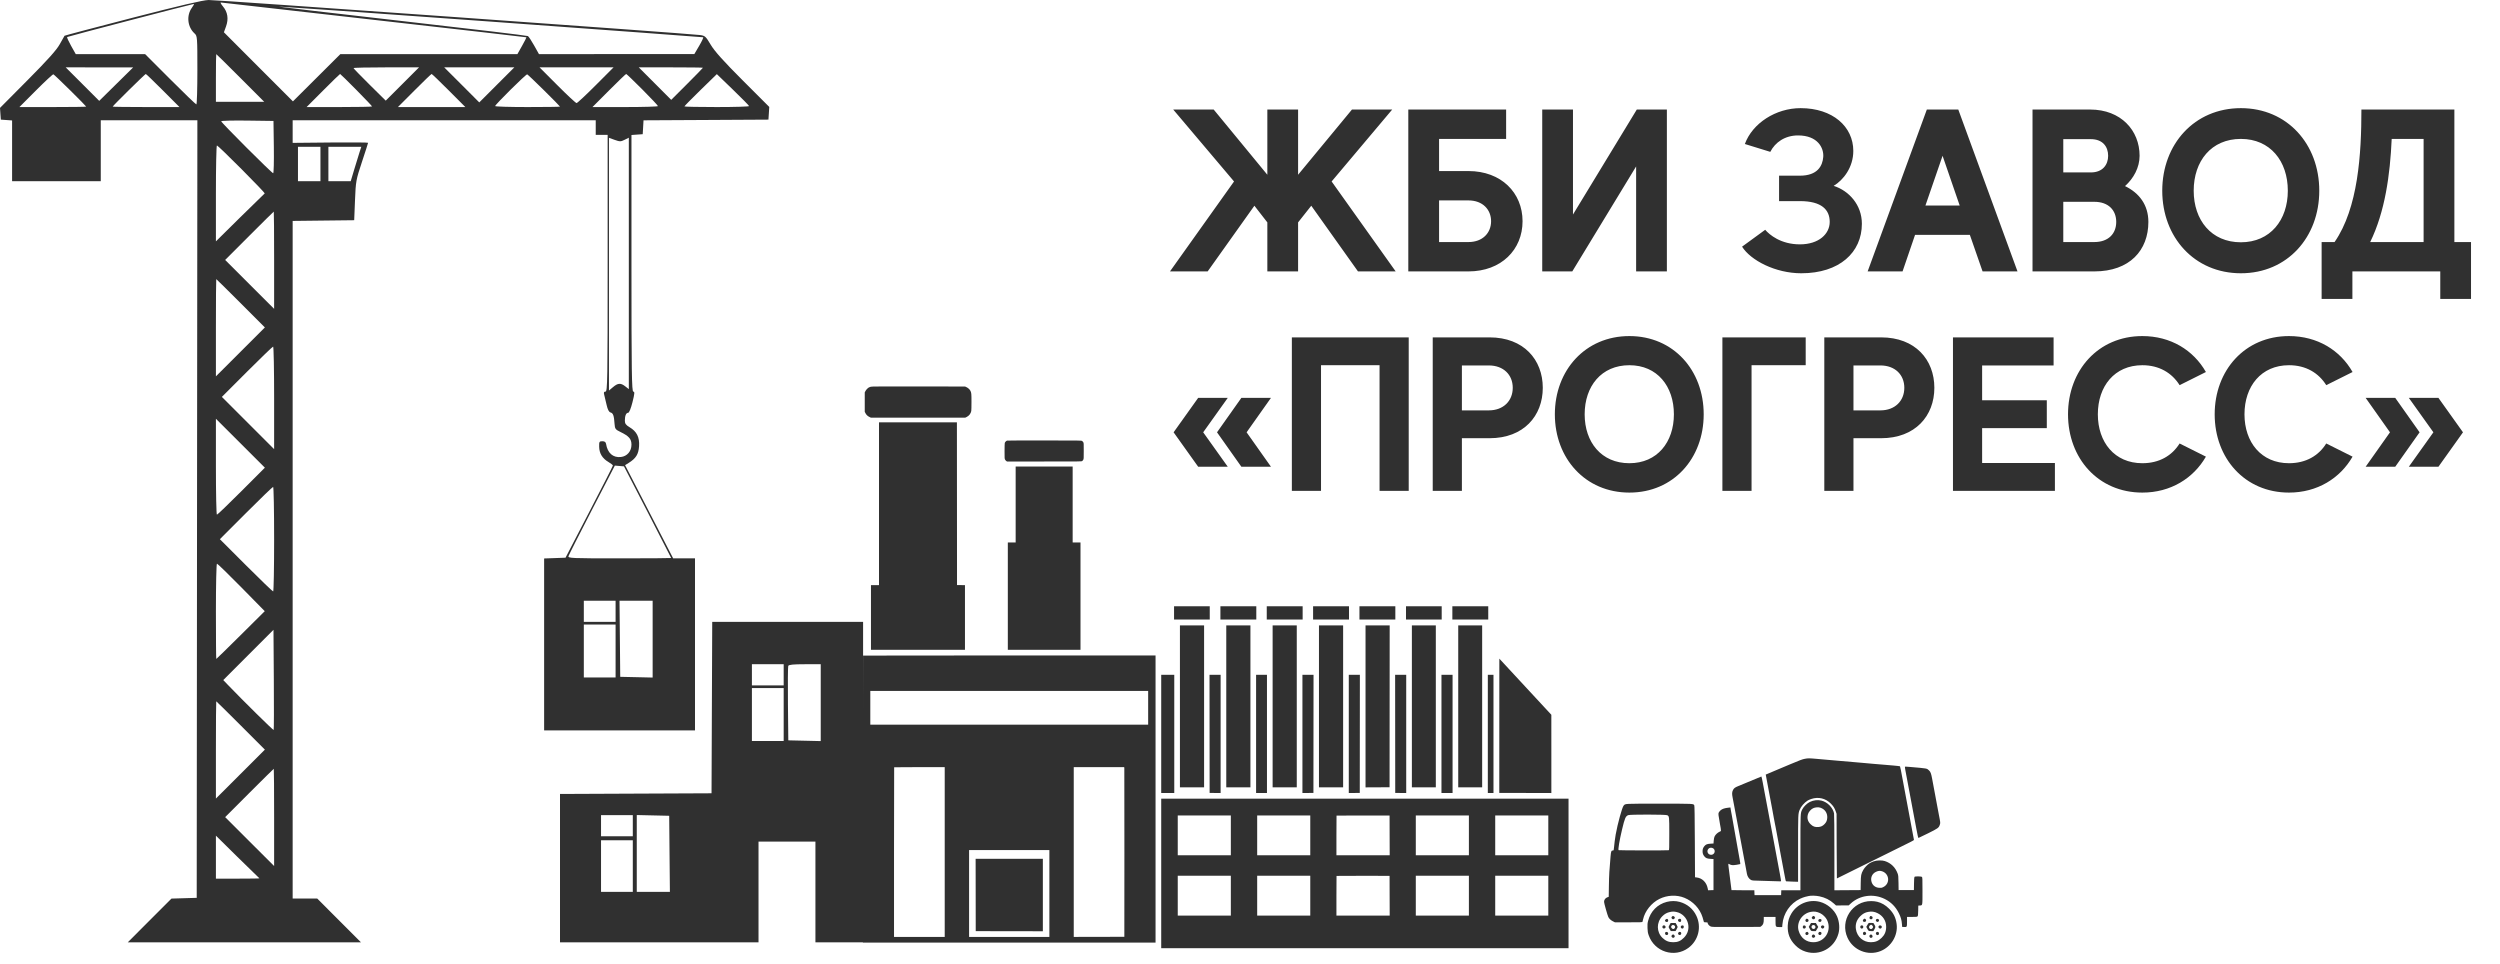 <?xml version="1.0" encoding="UTF-8"?> <svg xmlns="http://www.w3.org/2000/svg" width="140" height="54" viewBox="0 0 140 54" fill="none"> <path d="M76.047 15.199L73.431 11.521L72.693 12.454V15.199H70.971V12.454L70.246 11.521L67.629 15.199H65.519L69.106 10.162L65.7 6.134H67.966L70.971 9.786V6.134H72.693V9.786L75.71 6.134H77.964L74.571 10.162L78.158 15.199H76.047ZM82.232 9.579C84.071 9.579 85.263 10.796 85.263 12.389C85.263 13.982 84.071 15.199 82.232 15.199H78.865V6.134H84.343V7.779H80.588V9.579H82.232ZM82.232 13.555C83.035 13.555 83.501 13.037 83.501 12.389C83.501 11.742 83.035 11.223 82.232 11.223H80.588V13.555H82.232ZM91.661 6.134H93.345V15.199H91.623V9.32L88.048 15.199H86.365V6.134H88.087V12.013L91.661 6.134ZM102.685 10.408C103.539 10.68 104.265 11.47 104.265 12.531C104.265 14.137 103.008 15.303 100.872 15.303C99.421 15.303 98.035 14.578 97.556 13.813L98.851 12.868C99.084 13.14 99.719 13.684 100.794 13.684C101.869 13.684 102.464 13.088 102.464 12.428C102.464 11.754 102.024 11.262 100.794 11.262H99.628V9.838H100.794C101.791 9.838 102.063 9.281 102.102 8.789C102.141 8.297 101.804 7.584 100.69 7.584C99.952 7.584 99.408 7.973 99.136 8.504L97.712 8.064C98.139 6.898 99.447 6.056 100.833 6.056C102.633 6.056 103.785 7.092 103.785 8.452C103.785 9.372 103.228 10.084 102.685 10.408ZM111.024 15.199L110.312 13.153H107.243L106.543 15.199H104.588L107.903 6.134H109.664L112.98 15.199H111.024ZM107.825 11.508H109.742L108.784 8.724L107.825 11.508ZM119.001 10.421C119.804 10.809 120.309 11.482 120.309 12.428C120.309 14.008 119.273 15.199 117.279 15.199H113.821V6.134H117.046C118.781 6.134 119.817 7.312 119.817 8.724C119.817 9.384 119.48 9.993 119.001 10.421ZM117.085 7.792H115.544V9.656H117.085C117.758 9.656 118.056 9.216 118.056 8.724C118.056 8.219 117.758 7.792 117.085 7.792ZM117.279 13.555C118.082 13.555 118.509 13.075 118.509 12.428C118.509 11.78 118.082 11.301 117.279 11.301H115.544V13.555H117.279ZM125.489 6.056C128.092 6.056 129.879 8.076 129.879 10.68C129.879 13.283 128.092 15.303 125.489 15.303C122.886 15.303 121.086 13.283 121.086 10.68C121.086 8.076 122.886 6.056 125.489 6.056ZM125.489 13.568C127.133 13.568 128.118 12.324 128.118 10.68C128.118 9.022 127.133 7.779 125.489 7.779C123.831 7.779 122.847 9.022 122.847 10.68C122.847 12.324 123.831 13.568 125.489 13.568ZM137.445 13.555H138.377V16.74H136.655V15.199H131.734V16.74H130.011V13.555H130.736C132.057 11.651 132.239 8.62 132.239 6.134H137.445V13.555ZM133.935 7.779C133.845 9.799 133.56 11.858 132.731 13.555H135.722V7.779H133.935Z" fill="#303030"></path> <path fill-rule="evenodd" clip-rule="evenodd" d="M48.764 21.657C48.729 21.667 48.683 21.683 48.662 21.694C48.596 21.728 48.505 21.824 48.465 21.9L48.426 21.974V22.516V23.059L48.462 23.131C48.509 23.227 48.586 23.302 48.686 23.349L48.767 23.388H51.412H54.056L54.138 23.348C54.27 23.282 54.363 23.16 54.391 23.017C54.398 22.98 54.403 22.758 54.403 22.511C54.403 22.043 54.398 21.992 54.341 21.881C54.303 21.806 54.216 21.726 54.125 21.683L54.044 21.645L51.436 21.642C49.212 21.64 48.819 21.642 48.764 21.657ZM49.224 28.209V32.768H48.999H48.774V34.578V36.388H51.406H54.038V34.578V32.769L53.815 32.765L53.593 32.762L53.59 28.206L53.587 23.65H51.406H49.224V28.209ZM56.396 24.674C56.346 24.689 56.281 24.756 56.267 24.807C56.261 24.832 56.255 25.031 56.255 25.265C56.255 25.672 56.256 25.681 56.282 25.735C56.298 25.765 56.329 25.801 56.351 25.817L56.393 25.844H58.476C60.551 25.844 60.56 25.844 60.6 25.819C60.622 25.805 60.651 25.771 60.665 25.742C60.689 25.692 60.69 25.67 60.69 25.252C60.69 24.821 60.69 24.813 60.663 24.766C60.648 24.739 60.616 24.706 60.593 24.693C60.55 24.668 60.545 24.668 58.491 24.666C57.342 24.664 56.416 24.668 56.396 24.674ZM56.877 28.252V30.379H56.657H56.438V33.383V36.388H58.473H60.508V33.383V30.379H60.288H60.069V28.252V26.124H58.473H56.877V28.252ZM65.747 34.322V34.694H66.746H67.746V34.322V33.95H66.746H65.747V34.322ZM68.343 34.322V34.694H69.348H70.353V34.322V33.95H69.348H68.343V34.322ZM70.938 34.322V34.694H71.943H72.948V34.322V33.95H71.943H70.938V34.322ZM73.533 34.322V34.694H74.538H75.544V34.322V33.95H74.538H73.533V34.322ZM76.129 34.322V34.694H77.134H78.139V34.322V33.95H77.134H76.129V34.322ZM78.736 34.322V34.694H79.735H80.735V34.322V33.95H79.735H78.736V34.322ZM81.332 34.322V34.694H82.337H83.342V34.322V33.95H82.337H81.332V34.322ZM66.076 39.558V44.092H66.752H67.429V39.558V35.023H66.752H66.076V39.558ZM68.671 39.558V44.092H69.348H70.024V39.558V35.023H69.348H68.671V39.558ZM71.267 39.558V44.092H71.943H72.619V39.558V35.023H71.943H71.267V39.558ZM73.862 39.558V44.092H74.538H75.215V39.558V35.023H74.538H73.862V39.558ZM76.47 39.558V44.093L77.143 44.09L77.816 44.086L77.819 39.555L77.822 35.023H77.146H76.47V39.558ZM79.065 39.558V44.092H79.735H80.406V39.558V35.023H79.735H79.065V39.558ZM81.661 39.558V44.092H82.331H83.001V39.558V35.023H82.331H81.661V39.558ZM48.331 36.713C48.326 36.718 48.323 40.336 48.323 44.753V52.784H56.517H64.711V44.745V36.705H56.525C52.023 36.705 48.335 36.709 48.331 36.713ZM83.963 36.98C83.962 37.033 83.962 38.725 83.961 40.74L83.96 44.403L85.418 44.406L86.876 44.41L86.876 42.218L86.875 40.027L85.497 38.54C84.739 37.722 84.084 37.014 84.041 36.968L83.964 36.883L83.963 36.98ZM65.028 41.1V44.409H65.394H65.759V41.1V37.79H65.394H65.028V41.1ZM67.736 41.097L67.739 44.403L68.047 44.407L68.355 44.41V41.1V37.79H68.044H67.733L67.736 41.097ZM70.341 41.1V44.409H70.645H70.95V41.1V37.79H70.645H70.341V41.1ZM72.936 41.1V44.41L73.244 44.407L73.552 44.403L73.555 41.097L73.558 37.79H73.247H72.936V41.1ZM75.532 41.1V44.41L75.839 44.407L76.147 44.403L76.15 41.097L76.153 37.79H75.842H75.532V41.1ZM78.13 41.097L78.133 44.403L78.441 44.407L78.748 44.41V41.1V37.79H78.438H78.127L78.13 41.097ZM80.722 41.1V44.409H81.033H81.344V41.1V37.79H81.033H80.722V41.1ZM83.318 41.1V44.409H83.476H83.635V41.1V37.79H83.476H83.318V41.1ZM64.297 39.637V40.582H56.517H48.737V39.637V38.692H56.517H64.297V39.637ZM52.904 47.713V52.467H51.485H50.065V47.721C50.065 45.111 50.069 42.971 50.073 42.967C50.078 42.962 50.717 42.959 51.493 42.959H52.904V47.713ZM62.962 43.023C62.965 43.058 62.967 45.196 62.966 47.774L62.963 52.461L61.546 52.464L60.13 52.467V47.713V42.959H61.542H62.955L62.962 43.023ZM65.028 48.914V53.101H76.433H87.838V48.914V44.726H76.433H65.028V48.914ZM68.927 46.78V47.896H67.441H65.954V46.78V45.665H67.441H68.927V46.78ZM73.375 46.78V47.896H71.888H70.402V46.78V45.665H71.888H73.375V46.78ZM77.819 46.783L77.823 47.896H76.331H74.84L74.84 46.789C74.84 46.181 74.843 45.679 74.846 45.674C74.848 45.669 75.518 45.666 76.334 45.668L77.816 45.671L77.819 46.783ZM82.258 46.78V47.896H80.771H79.285V46.78V45.665H80.771H82.258V46.78ZM86.705 46.78V47.896H85.219H83.732V46.78V45.665H85.219H86.705V46.78ZM58.765 50.035V52.467H56.517H54.269V50.035V47.603H56.517H58.765V50.035ZM54.638 50.117L54.641 52.144L56.52 52.147L58.4 52.15V50.12V48.091H56.517H54.635L54.638 50.117ZM68.927 50.157V51.272H67.441H65.954V50.157V49.042H67.441H68.927V50.157ZM73.375 50.157V51.272H71.888H70.402V50.157V49.042H71.888H73.375V50.157ZM77.819 50.16L77.823 51.272H76.331H74.84L74.84 50.166C74.84 49.558 74.843 49.056 74.846 49.051C74.848 49.046 75.518 49.043 76.334 49.045L77.816 49.048L77.819 50.16ZM82.258 50.157V51.272H80.771H79.285V50.157V49.042H80.771H82.258V50.157ZM86.705 50.157V51.272H85.219H83.732V50.157V49.042H85.219H86.705V50.157Z" fill="#303030"></path> <path fill-rule="evenodd" clip-rule="evenodd" d="M101.7 42.493C101.855 42.507 102.135 42.532 102.321 42.548C102.507 42.564 102.846 42.594 103.074 42.614C103.302 42.635 103.654 42.664 103.856 42.681C104.058 42.697 104.303 42.718 104.402 42.729C104.5 42.74 104.733 42.761 104.919 42.776C105.106 42.791 105.356 42.812 105.475 42.822C105.594 42.832 105.848 42.854 106.04 42.87C106.231 42.887 106.393 42.906 106.4 42.913C106.407 42.921 106.43 43.025 106.453 43.144C106.475 43.264 106.535 43.587 106.588 43.862C106.64 44.138 106.69 44.406 106.699 44.458C106.717 44.564 106.77 44.848 106.897 45.516C107.016 46.144 107.113 46.662 107.143 46.83C107.157 46.908 107.173 46.99 107.178 47.012C107.187 47.047 107.163 47.065 106.995 47.148C106.889 47.2 106.294 47.495 105.673 47.804C105.051 48.112 104.441 48.414 104.317 48.474C104.193 48.534 103.817 48.721 103.482 48.888C103.147 49.056 102.87 49.193 102.866 49.193C102.862 49.193 102.856 48.378 102.853 47.383L102.848 45.573L102.806 45.448C102.741 45.257 102.675 45.152 102.527 45.001C102.233 44.705 101.828 44.609 101.431 44.742C101.356 44.768 101.262 44.809 101.224 44.833C101.038 44.952 100.851 45.17 100.779 45.353C100.693 45.575 100.692 45.592 100.692 47.539V49.38L100.367 49.37C100.189 49.364 100.033 49.357 100.021 49.353C100.009 49.35 99.993 49.31 99.986 49.265C99.979 49.22 99.966 49.154 99.957 49.117C99.948 49.081 99.922 48.949 99.901 48.824C99.879 48.7 99.841 48.495 99.816 48.371C99.791 48.246 99.746 48.003 99.715 47.832C99.683 47.66 99.64 47.426 99.619 47.312C99.51 46.735 99.464 46.485 99.438 46.339C99.422 46.25 99.402 46.148 99.393 46.112C99.383 46.075 99.354 45.922 99.328 45.772C99.302 45.621 99.263 45.408 99.242 45.299C99.204 45.106 99.174 44.947 99.121 44.656C99.106 44.578 99.076 44.421 99.055 44.307C99.033 44.192 98.99 43.963 98.96 43.796C98.93 43.63 98.9 43.468 98.893 43.435L98.881 43.377L99.076 43.295C99.183 43.251 99.33 43.189 99.402 43.157C99.475 43.126 99.644 43.054 99.779 42.998C99.913 42.941 100.121 42.854 100.24 42.804C100.82 42.56 100.929 42.52 101.071 42.493C101.247 42.459 101.313 42.459 101.7 42.493ZM106.963 42.949C107.955 43.035 107.897 43.025 108.023 43.142C108.109 43.221 108.144 43.312 108.196 43.591C108.253 43.896 108.293 44.112 108.374 44.543C108.407 44.715 108.449 44.944 108.469 45.053C108.488 45.162 108.535 45.409 108.572 45.601C108.667 46.089 108.666 46.076 108.629 46.187C108.572 46.359 108.533 46.387 107.969 46.667C107.684 46.809 107.444 46.925 107.435 46.925C107.417 46.925 107.385 46.786 107.311 46.386C107.228 45.943 107.151 45.529 107.103 45.28C107.06 45.054 106.768 43.502 106.699 43.125C106.68 43.026 106.671 42.941 106.677 42.935C106.684 42.929 106.812 42.935 106.963 42.949ZM98.714 43.82C98.748 44.004 98.791 44.236 98.81 44.335C98.829 44.434 98.87 44.651 98.901 44.817C98.932 44.983 98.979 45.234 99.006 45.375C99.083 45.79 99.229 46.568 99.422 47.596C99.521 48.126 99.635 48.734 99.675 48.947C99.715 49.16 99.743 49.34 99.739 49.348C99.734 49.356 99.66 49.358 99.575 49.352C99.49 49.346 99.129 49.335 98.772 49.328C98.142 49.315 98.119 49.313 98.046 49.271C97.941 49.212 97.854 49.078 97.829 48.938C97.818 48.875 97.776 48.65 97.736 48.437C97.667 48.079 97.626 47.859 97.499 47.17C97.473 47.03 97.432 46.809 97.407 46.679C97.382 46.549 97.335 46.302 97.304 46.131C97.272 45.959 97.229 45.734 97.209 45.63C97.189 45.526 97.147 45.3 97.115 45.129C97.083 44.957 97.043 44.749 97.027 44.666C96.985 44.456 96.99 44.357 97.047 44.244C97.098 44.142 97.16 44.094 97.335 44.024C97.395 44 97.575 43.925 97.736 43.858C98.394 43.58 98.624 43.484 98.638 43.484C98.645 43.484 98.68 43.635 98.714 43.82ZM102.001 44.834C102.335 44.917 102.635 45.219 102.706 45.545C102.718 45.598 102.725 46.422 102.725 47.742L102.726 49.855L103.46 49.85L104.195 49.845L104.201 49.448C104.208 49.006 104.221 48.938 104.341 48.72C104.417 48.582 104.583 48.408 104.712 48.332C104.759 48.304 104.859 48.26 104.934 48.234C105.109 48.174 105.391 48.167 105.55 48.219C105.895 48.331 106.141 48.571 106.269 48.922C106.305 49.02 106.311 49.079 106.316 49.439L106.322 49.845H106.75H107.179L107.184 49.487C107.187 49.262 107.197 49.12 107.21 49.105C107.242 49.066 107.59 49.07 107.63 49.109C107.656 49.135 107.659 49.232 107.659 49.891C107.659 50.741 107.667 50.697 107.509 50.708L107.424 50.714L107.419 50.997C107.414 51.226 107.408 51.286 107.383 51.314C107.356 51.343 107.318 51.348 107.073 51.348H106.793V51.612C106.793 51.917 106.791 51.921 106.618 51.911L106.52 51.905L106.508 51.745C106.491 51.52 106.448 51.369 106.341 51.149C106.164 50.786 105.896 50.514 105.546 50.342C104.91 50.028 104.145 50.13 103.643 50.595L103.526 50.703L103.171 50.704L102.816 50.705L102.7 50.6C102.475 50.394 102.197 50.256 101.882 50.193C101.689 50.154 101.417 50.146 101.29 50.176C101.246 50.186 101.156 50.208 101.09 50.223C101.024 50.239 100.898 50.286 100.81 50.327C100.248 50.591 99.866 51.145 99.814 51.771L99.802 51.915H99.645C99.434 51.915 99.43 51.909 99.43 51.589V51.348H99.101H98.772L98.771 51.504C98.771 51.689 98.732 51.792 98.637 51.86L98.574 51.905L97.22 51.91C95.88 51.915 95.865 51.915 95.785 51.876C95.705 51.837 95.627 51.741 95.627 51.681C95.627 51.656 95.606 51.65 95.524 51.65C95.426 51.65 95.42 51.647 95.409 51.598C95.403 51.569 95.372 51.463 95.341 51.362C95.192 50.88 94.81 50.472 94.324 50.275C93.89 50.099 93.36 50.124 92.925 50.341C92.481 50.563 92.117 51.017 92.013 51.48C92 51.537 91.985 51.599 91.98 51.617C91.972 51.648 91.919 51.65 91.204 51.65H90.436L90.323 51.593C90.207 51.535 90.115 51.45 90.067 51.355C90.021 51.265 89.827 50.577 89.827 50.505C89.827 50.385 89.902 50.286 90.023 50.244L90.089 50.221L90.098 49.608C90.105 49.04 90.128 48.637 90.192 47.95C90.218 47.662 90.234 47.626 90.329 47.625C90.367 47.624 90.371 47.611 90.382 47.477C90.399 47.276 90.444 46.929 90.478 46.736C90.584 46.139 90.841 45.203 90.923 45.115C91.031 44.999 90.903 45.006 92.917 45.006C94.892 45.006 94.824 45.003 94.88 45.1C94.896 45.128 94.904 45.657 94.911 47.133L94.921 49.127L95.015 49.138C95.325 49.176 95.561 49.407 95.629 49.738L95.653 49.856L95.805 49.85L95.956 49.845V48.975V48.106L95.787 48.096C95.598 48.084 95.528 48.056 95.447 47.96C95.373 47.871 95.344 47.792 95.344 47.671C95.344 47.551 95.373 47.471 95.447 47.382C95.528 47.286 95.598 47.258 95.787 47.247L95.956 47.236L95.969 47.074C95.977 46.969 95.995 46.885 96.019 46.837C96.072 46.734 96.184 46.628 96.292 46.579C96.398 46.531 96.396 46.577 96.314 46.121C96.226 45.628 96.22 45.575 96.247 45.509C96.261 45.476 96.309 45.416 96.354 45.376C96.443 45.298 96.581 45.252 96.793 45.23L96.904 45.218L96.917 45.311C96.924 45.361 96.937 45.433 96.946 45.469C96.955 45.505 96.97 45.586 96.98 45.649C96.99 45.711 97.029 45.932 97.067 46.14C97.15 46.603 97.31 47.502 97.359 47.785C97.379 47.899 97.412 48.08 97.431 48.187C97.451 48.294 97.462 48.384 97.456 48.388C97.449 48.392 97.36 48.409 97.256 48.427C97.05 48.462 96.947 48.455 96.856 48.399C96.823 48.379 96.792 48.369 96.787 48.377C96.782 48.385 96.79 48.48 96.805 48.589C96.834 48.803 96.964 49.833 96.964 49.846C96.964 49.851 97.251 49.854 97.603 49.854H98.243L98.248 49.991L98.254 50.129H98.997H99.741L99.747 49.991L99.752 49.854H100.288H100.824L100.824 47.742C100.824 45.447 100.82 45.546 100.93 45.321C101.001 45.175 101.196 44.984 101.351 44.909C101.559 44.809 101.791 44.782 102.001 44.834ZM101.531 45.263C101.408 45.324 101.283 45.468 101.248 45.588C101.182 45.81 101.227 45.99 101.389 46.153C101.521 46.285 101.648 46.331 101.834 46.313C101.974 46.3 102.068 46.256 102.167 46.156C102.273 46.05 102.316 45.953 102.326 45.8C102.342 45.537 102.202 45.324 101.954 45.234C101.835 45.192 101.647 45.205 101.531 45.263ZM91.178 45.648C91.032 45.709 90.988 45.813 90.835 46.452C90.692 47.05 90.603 47.584 90.642 47.609C90.669 47.625 93.409 47.629 93.452 47.612C93.477 47.602 93.48 47.488 93.48 46.703C93.48 45.71 93.48 45.71 93.361 45.651C93.274 45.608 91.28 45.605 91.178 45.648ZM95.697 47.511C95.542 47.633 95.626 47.87 95.822 47.869C95.979 47.868 96.072 47.707 95.996 47.569C95.942 47.472 95.785 47.441 95.697 47.511ZM105.047 48.826C104.855 48.919 104.754 49.119 104.793 49.329C104.836 49.557 104.998 49.701 105.231 49.718C105.345 49.726 105.374 49.721 105.465 49.676C105.858 49.483 105.814 48.93 105.395 48.791C105.275 48.752 105.181 48.761 105.047 48.826ZM105.125 50.499C105.37 50.559 105.588 50.686 105.787 50.885C106.04 51.136 106.166 51.393 106.212 51.748C106.293 52.383 105.91 53.022 105.305 53.263C104.596 53.544 103.775 53.211 103.46 52.512C103.023 51.546 103.73 50.454 104.788 50.461C104.906 50.462 105.031 50.475 105.125 50.499ZM101.916 50.504C102.332 50.614 102.713 50.938 102.877 51.32C103.004 51.619 103.034 51.992 102.952 52.283C102.727 53.089 101.909 53.541 101.121 53.294C100.893 53.223 100.711 53.11 100.532 52.928C100.225 52.616 100.095 52.276 100.114 51.839C100.126 51.574 100.189 51.368 100.325 51.146C100.658 50.606 101.307 50.344 101.916 50.504ZM94.058 50.505C94.485 50.622 94.81 50.892 94.996 51.282C95.298 51.914 95.112 52.665 94.553 53.08C93.769 53.661 92.648 53.305 92.326 52.372C92.278 52.233 92.268 52.171 92.26 51.971C92.253 51.771 92.258 51.708 92.292 51.574C92.427 51.035 92.816 50.639 93.342 50.505C93.582 50.444 93.838 50.444 94.058 50.505ZM104.617 51.066C104.447 51.096 104.313 51.17 104.175 51.309C103.972 51.513 103.891 51.75 103.93 52.028C103.99 52.456 104.342 52.766 104.766 52.765C105.016 52.765 105.186 52.696 105.368 52.522C105.545 52.352 105.625 52.16 105.625 51.904C105.626 51.57 105.449 51.288 105.145 51.138C104.967 51.05 104.815 51.029 104.617 51.066ZM101.402 51.065C100.914 51.156 100.59 51.658 100.723 52.12C100.838 52.522 101.149 52.765 101.549 52.765C102.194 52.765 102.598 52.109 102.316 51.52C102.245 51.373 102.079 51.209 101.929 51.139C101.74 51.05 101.594 51.029 101.402 51.065ZM93.513 51.073C93.347 51.108 93.218 51.18 93.092 51.307C92.754 51.646 92.757 52.194 93.098 52.521C93.277 52.694 93.456 52.766 93.704 52.765C93.954 52.765 94.119 52.695 94.3 52.512C94.521 52.29 94.602 51.996 94.525 51.698C94.444 51.385 94.194 51.14 93.89 51.074C93.736 51.04 93.667 51.04 93.513 51.073ZM104.81 51.31C104.902 51.347 104.877 51.48 104.777 51.48C104.699 51.48 104.665 51.408 104.71 51.339C104.744 51.287 104.749 51.285 104.81 51.31ZM101.627 51.339C101.653 51.38 101.654 51.394 101.633 51.434C101.6 51.496 101.517 51.497 101.476 51.434C101.449 51.392 101.449 51.385 101.485 51.34C101.534 51.278 101.586 51.278 101.627 51.339ZM93.769 51.342C93.801 51.384 93.801 51.391 93.773 51.434C93.734 51.494 93.66 51.495 93.621 51.434C93.596 51.396 93.595 51.382 93.615 51.349C93.629 51.328 93.644 51.309 93.65 51.307C93.706 51.293 93.74 51.303 93.769 51.342ZM105.197 51.48C105.233 51.509 105.236 51.522 105.22 51.568C105.196 51.636 105.121 51.65 105.071 51.594C104.997 51.513 105.111 51.41 105.197 51.48ZM104.445 51.455C104.464 51.46 104.487 51.486 104.497 51.513C104.523 51.579 104.472 51.635 104.394 51.627C104.318 51.62 104.296 51.546 104.351 51.485C104.372 51.461 104.394 51.443 104.4 51.444C104.406 51.446 104.426 51.45 104.445 51.455ZM101.213 51.455C101.273 51.467 101.302 51.562 101.259 51.601C101.203 51.652 101.132 51.64 101.11 51.576C101.094 51.531 101.097 51.514 101.128 51.482C101.148 51.46 101.166 51.443 101.168 51.445C101.17 51.446 101.191 51.451 101.213 51.455ZM94.097 51.456C94.172 51.481 94.159 51.631 94.082 51.631C93.992 51.631 93.939 51.554 93.984 51.488C94.001 51.463 94.064 51.445 94.097 51.456ZM93.361 51.456C93.411 51.465 93.439 51.561 93.404 51.604C93.366 51.65 93.275 51.638 93.251 51.583C93.231 51.541 93.234 51.529 93.274 51.492C93.302 51.467 93.337 51.452 93.361 51.456ZM101.992 51.49C102.01 51.511 102.012 51.534 101.999 51.571C101.978 51.631 101.907 51.647 101.851 51.605C101.819 51.583 101.816 51.569 101.832 51.524C101.846 51.483 101.865 51.469 101.909 51.465C101.944 51.461 101.976 51.471 101.992 51.49ZM104.793 51.684L104.911 51.69L104.967 51.779C105.036 51.89 105.036 51.919 104.966 52.042L104.909 52.142H104.78C104.639 52.142 104.641 52.143 104.563 52L104.511 51.905L104.573 51.797C104.607 51.738 104.644 51.687 104.655 51.684C104.666 51.681 104.728 51.681 104.793 51.684ZM101.754 51.799L101.822 51.91L101.753 52.026L101.684 52.142H101.558C101.419 52.142 101.421 52.143 101.343 52L101.291 51.905L101.353 51.797L101.416 51.688H101.551H101.687L101.754 51.799ZM93.893 51.789C93.925 51.845 93.951 51.9 93.951 51.911C93.951 51.922 93.924 51.978 93.89 52.036L93.829 52.141L93.697 52.141L93.565 52.141L93.504 52.039C93.47 51.983 93.443 51.926 93.443 51.912C93.443 51.898 93.468 51.842 93.5 51.787L93.556 51.688H93.696H93.835L93.893 51.789ZM104.715 51.822C104.626 51.892 104.67 52.028 104.782 52.028C104.83 52.028 104.891 51.96 104.891 51.907C104.891 51.865 104.816 51.782 104.778 51.782C104.771 51.782 104.742 51.8 104.715 51.822ZM93.586 51.882C93.564 51.97 93.688 52.063 93.754 52.008C93.835 51.941 93.827 51.848 93.737 51.811C93.689 51.791 93.673 51.791 93.638 51.814C93.616 51.829 93.592 51.859 93.586 51.882ZM101.475 51.831C101.428 51.878 101.437 51.965 101.494 52.002C101.598 52.071 101.714 51.955 101.646 51.85C101.609 51.793 101.522 51.784 101.475 51.831ZM93.231 51.834C93.291 51.875 93.288 51.959 93.225 51.987C93.145 52.024 93.075 51.965 93.097 51.881C93.112 51.824 93.18 51.8 93.231 51.834ZM105.348 51.841C105.398 51.87 105.39 51.96 105.335 51.99C105.295 52.011 105.281 52.01 105.24 51.983C105.129 51.91 105.232 51.773 105.348 51.841ZM104.323 51.843C104.359 51.88 104.349 51.96 104.305 51.988C104.247 52.024 104.176 51.983 104.176 51.915C104.176 51.855 104.207 51.82 104.26 51.82C104.282 51.82 104.31 51.83 104.323 51.843ZM102.128 51.841C102.177 51.869 102.169 51.946 102.114 51.983C102.07 52.011 102.063 52.011 102.02 51.983C101.909 51.91 102.013 51.773 102.128 51.841ZM101.092 51.841C101.142 51.87 101.135 51.96 101.08 51.989C101.017 52.023 100.956 51.988 100.956 51.918C100.956 51.831 101.017 51.797 101.092 51.841ZM94.266 51.833C94.305 51.849 94.295 51.967 94.253 51.99C94.195 52.021 94.121 51.978 94.121 51.912C94.121 51.841 94.191 51.802 94.266 51.833ZM105.177 52.192C105.223 52.204 105.241 52.304 105.203 52.341C105.124 52.42 104.997 52.298 105.072 52.215C105.104 52.179 105.118 52.176 105.177 52.192ZM104.487 52.225C104.525 52.283 104.499 52.343 104.429 52.361C104.368 52.376 104.326 52.34 104.326 52.272C104.326 52.179 104.436 52.147 104.487 52.225ZM101.958 52.192C102.01 52.206 102.022 52.289 101.978 52.333C101.895 52.417 101.772 52.303 101.851 52.216C101.884 52.179 101.897 52.176 101.958 52.192ZM101.255 52.219C101.302 52.27 101.282 52.333 101.211 52.358C101.106 52.396 101.053 52.237 101.157 52.197C101.217 52.174 101.212 52.173 101.255 52.219ZM94.105 52.192C94.155 52.206 94.167 52.293 94.124 52.336C94.094 52.366 94.077 52.37 94.033 52.355C93.968 52.333 93.952 52.268 93.999 52.216C94.032 52.179 94.046 52.176 94.105 52.192ZM93.394 52.215C93.44 52.267 93.421 52.345 93.357 52.361C93.29 52.378 93.229 52.321 93.245 52.256C93.252 52.229 93.259 52.206 93.26 52.205C93.262 52.203 93.285 52.196 93.312 52.189C93.346 52.181 93.369 52.188 93.394 52.215ZM104.846 52.379C104.89 52.445 104.852 52.52 104.776 52.52C104.693 52.52 104.654 52.42 104.714 52.36C104.757 52.317 104.811 52.324 104.846 52.379ZM101.623 52.373C101.661 52.427 101.66 52.45 101.618 52.488C101.57 52.532 101.511 52.527 101.478 52.476C101.453 52.439 101.453 52.426 101.476 52.382C101.51 52.318 101.582 52.313 101.623 52.373ZM93.771 52.385C93.795 52.432 93.795 52.443 93.77 52.479C93.731 52.535 93.658 52.531 93.62 52.472C93.591 52.429 93.591 52.422 93.62 52.378C93.663 52.312 93.735 52.315 93.771 52.385Z" fill="#303030"></path> <path fill-rule="evenodd" clip-rule="evenodd" d="M3.614 2.002C3.626 1.987 5.346 1.532 7.437 0.991C10.08 0.308 11.374 0.006 11.683 2.45047e-05C12.102 -0.008 38.533 1.876 39.192 1.961C39.481 1.998 39.519 2.032 39.8 2.505C40.017 2.869 40.516 3.426 41.59 4.5L43.079 5.989L43.056 6.344L43.033 6.699L39.535 6.719L36.037 6.738L36.015 7.126L35.992 7.515L35.678 7.537L35.362 7.56V14.745C35.362 20.818 35.378 21.93 35.465 21.93C35.549 21.93 35.54 22.04 35.419 22.523C35.331 22.874 35.232 23.116 35.176 23.116C35.061 23.116 34.992 23.282 34.992 23.559C34.992 23.719 35.052 23.804 35.251 23.921C35.659 24.162 35.82 24.482 35.788 24.986C35.759 25.437 35.613 25.671 35.202 25.926L35.004 26.049L36.35 28.659L37.697 31.268H38.309H38.92V36.086V40.903H34.696H30.471V36.089V31.274L31.071 31.253L31.67 31.231L32.996 28.674C33.725 27.268 34.323 26.096 34.323 26.069C34.324 26.043 34.211 25.953 34.071 25.871C33.73 25.67 33.56 25.39 33.553 25.018C33.547 24.737 33.563 24.709 33.731 24.709C33.858 24.709 33.923 24.755 33.939 24.857C34.021 25.369 34.328 25.642 34.77 25.592C35.119 25.553 35.362 25.27 35.362 24.902C35.362 24.582 35.223 24.421 34.744 24.19C34.466 24.057 34.434 24.013 34.416 23.746C34.385 23.277 34.336 23.136 34.192 23.098C34.099 23.074 34.029 22.939 33.967 22.663C33.917 22.443 33.857 22.188 33.833 22.097C33.8 21.974 33.821 21.93 33.909 21.93C34.018 21.93 34.028 21.312 34.028 14.741V7.552H33.695H33.361V7.144V6.736H24.875H16.389V7.369V8.001L18.502 7.98C19.663 7.969 20.613 7.976 20.613 7.996C20.613 8.017 20.457 8.5 20.268 9.071C19.937 10.068 19.922 10.152 19.88 11.22L19.835 12.332L18.112 12.352L16.389 12.372V31.344V50.316H17.076H17.762L19.057 51.613L20.213 52.77H7.155L8.308 51.615L9.601 50.321L10.309 50.3L11.016 50.279L11.034 28.508L11.053 6.736H8.348H5.643V8.441V10.146H3.16H0.677V8.445V6.745L0.362 6.722L0.047 6.699L0.023 6.371L0 6.043L1.551 4.481C2.674 3.351 3.17 2.797 3.347 2.475C3.482 2.23 3.601 2.018 3.614 2.002ZM48.333 52.77V43.868V34.826H44.108H39.885L39.865 39.625L39.846 44.424L35.603 44.443L31.36 44.462V48.686V52.77H42.477V50.019V47.129H44.071H45.664V50.019V52.77H48.333ZM21.537 1.18C17.177 0.689 13.344 0.254 13.019 0.214C12.694 0.173 12.399 0.14 12.364 0.14C12.329 0.14 12.385 0.241 12.489 0.365C12.75 0.676 12.809 1.059 12.66 1.473L12.539 1.808L14.471 3.743L16.404 5.677L17.732 4.354L19.06 3.031H24.017H28.975L29.235 2.568C29.378 2.313 29.488 2.098 29.48 2.089C29.471 2.081 25.897 1.672 21.537 1.18ZM10.897 1.875C10.495 1.511 10.429 0.864 10.75 0.429C10.838 0.311 10.883 0.218 10.851 0.222C10.677 0.246 3.788 2.044 3.759 2.073C3.739 2.093 3.84 2.316 3.983 2.57L4.243 3.031H6.185H8.127L9.534 4.439C10.307 5.213 10.966 5.847 10.996 5.847C11.027 5.847 11.053 4.985 11.053 3.932C11.053 2.079 11.048 2.011 10.897 1.875ZM39.377 2.087C39.35 2.078 34.035 1.686 27.566 1.216C21.098 0.747 15.728 0.366 15.634 0.37C15.54 0.374 18.617 0.736 22.473 1.173C26.328 1.611 29.519 1.991 29.563 2.019C29.607 2.046 29.765 2.285 29.913 2.55L30.182 3.031L34.532 3.029L38.883 3.028L39.154 2.566C39.304 2.312 39.404 2.097 39.377 2.087ZM14.794 5.699L13.462 4.365C12.729 3.631 12.12 3.031 12.11 3.031C12.099 3.031 12.091 3.631 12.091 4.365V5.699H13.442H14.794ZM5.556 5.649L6.507 4.711L7.458 3.774L5.569 3.773L3.679 3.772L4.618 4.71L5.556 5.649ZM21.602 5.636L22.534 4.704L23.466 3.772H21.632C20.624 3.772 19.798 3.79 19.798 3.813C19.798 3.835 20.204 4.254 20.7 4.745L21.602 5.636ZM26.839 5.735L27.821 4.753L28.803 3.772H26.839H24.876L25.858 4.753L26.839 5.735ZM32.287 5.773C32.329 5.773 32.812 5.323 33.361 4.772L34.36 3.772H32.287H30.214L31.212 4.772C31.761 5.323 32.245 5.773 32.287 5.773ZM38.477 4.704C38.965 4.215 39.365 3.806 39.365 3.794C39.365 3.782 38.556 3.772 37.569 3.772H35.772L36.68 4.682L37.588 5.592L38.477 4.704ZM4.827 5.97C4.827 5.956 4.426 5.547 3.935 5.062C3.444 4.576 3.018 4.171 2.989 4.161C2.96 4.15 2.52 4.559 2.011 5.069L1.087 5.995H2.957C3.986 5.995 4.827 5.984 4.827 5.97ZM10.05 5.995L9.126 5.069C8.618 4.559 8.184 4.143 8.164 4.143C8.122 4.144 6.31 5.93 6.31 5.971C6.31 5.984 7.151 5.995 8.18 5.995H10.05ZM20.836 5.961C20.836 5.942 20.44 5.525 19.956 5.035C19.471 4.544 19.062 4.142 19.046 4.142C19.031 4.142 18.602 4.559 18.094 5.069L17.17 5.995H19.003C20.011 5.995 20.836 5.98 20.836 5.961ZM26.059 5.995L25.135 5.069C24.626 4.559 24.193 4.142 24.171 4.142C24.149 4.142 23.716 4.559 23.208 5.069L22.284 5.995H24.171H26.059ZM31.36 5.97C31.36 5.956 30.959 5.547 30.468 5.062C29.977 4.576 29.551 4.172 29.523 4.163C29.461 4.142 27.728 5.859 27.728 5.94C27.729 5.97 28.546 5.995 29.544 5.995C30.543 5.995 31.36 5.984 31.36 5.97ZM36.845 5.941C36.845 5.911 36.453 5.494 35.975 5.014C35.497 4.535 35.088 4.142 35.066 4.142C35.044 4.142 34.611 4.559 34.102 5.069L33.178 5.995H35.012C36.02 5.995 36.845 5.971 36.845 5.941ZM40.143 5.995C41.142 5.995 41.954 5.97 41.948 5.94C41.943 5.909 41.534 5.494 41.04 5.017L40.143 4.151L39.235 5.036C38.736 5.524 38.327 5.939 38.327 5.959C38.327 5.979 39.144 5.995 40.143 5.995ZM15.298 9.701C15.329 9.701 15.346 9.042 15.335 8.237L15.315 6.773L13.851 6.753C13.046 6.742 12.387 6.759 12.387 6.791C12.387 6.866 15.223 9.701 15.298 9.701ZM35.214 7.711L34.977 7.829C34.762 7.937 34.711 7.937 34.422 7.833L34.102 7.718V14.794V21.869L34.331 21.677C34.606 21.445 34.762 21.436 35.019 21.639L35.214 21.792V14.752V7.711ZM14.825 10.83C14.844 10.819 14.262 10.211 13.533 9.478C12.803 8.744 12.18 8.145 12.148 8.145C12.116 8.145 12.091 9.353 12.091 10.831V13.516L13.44 12.183C14.183 11.45 14.806 10.841 14.825 10.83ZM17.945 10.146V9.182V8.219H17.316H16.686V9.182V10.146H17.316H17.945ZM19.835 9.497C19.941 9.141 20.075 8.707 20.131 8.534L20.234 8.219H19.312H18.39V9.182V10.146H19.016H19.641L19.835 9.497ZM15.351 17.296V14.573C15.351 13.076 15.343 11.85 15.332 11.85C15.322 11.85 14.705 12.459 13.961 13.204L12.609 14.557L13.98 15.927L15.351 17.296ZM14.833 18.337L13.481 16.983C12.737 16.239 12.12 15.63 12.11 15.63C12.099 15.63 12.091 16.855 12.091 18.353V21.076L13.462 19.706L14.833 18.337ZM15.351 25.153V22.282C15.351 20.702 15.326 19.41 15.295 19.41C15.264 19.41 14.606 20.044 13.832 20.818L12.425 22.227L13.888 23.69L15.351 25.153ZM12.147 28.823C12.178 28.823 12.795 28.23 13.518 27.506L14.833 26.19L13.462 24.82L12.091 23.451V26.137C12.091 27.614 12.116 28.823 12.147 28.823ZM37.586 31.249C37.586 31.238 36.991 30.079 36.265 28.673L34.944 26.117L34.688 26.095L34.432 26.073L33.155 28.541C32.453 29.898 31.86 31.067 31.837 31.139C31.797 31.261 31.966 31.268 34.691 31.268C36.283 31.268 37.586 31.26 37.586 31.249ZM15.297 33.121C15.327 33.121 15.351 31.804 15.351 30.194C15.351 28.584 15.326 27.266 15.295 27.266C15.264 27.266 14.581 27.925 13.776 28.731L12.313 30.195L13.777 31.658C14.583 32.463 15.266 33.121 15.297 33.121ZM14.826 34.226L13.518 32.895C12.798 32.163 12.182 31.565 12.15 31.565C12.117 31.565 12.091 32.766 12.091 34.233C12.091 35.7 12.1 36.901 12.112 36.901C12.124 36.901 12.739 36.299 13.48 35.563L14.826 34.226ZM34.473 34.826V34.233V33.64H33.584H32.694V34.233V34.826H33.584H34.473ZM36.548 37.943V35.792V33.64H35.621H34.693L34.713 35.771L34.733 37.902L35.64 37.922L36.548 37.943ZM34.473 37.939V36.456V34.974H33.584H32.694V36.456V37.939H33.584H34.473ZM12.76 38.352C13.58 39.208 15.301 40.904 15.325 40.88C15.341 40.865 15.345 39.596 15.334 38.06L15.315 35.269L13.909 36.676L12.503 38.084L12.76 38.352ZM43.886 38.383V37.79V37.197H42.996H42.107V37.79V38.383H42.996H43.886ZM45.961 41.501V39.349V37.197H45.069C44.419 37.197 44.168 37.223 44.142 37.291C44.122 37.343 44.114 38.302 44.125 39.422L44.145 41.459L45.053 41.48L45.961 41.501ZM43.886 41.496V40.014V38.532H42.996H42.107V40.014V41.496H42.996H43.886ZM14.833 41.979L13.481 40.626C12.737 39.882 12.12 39.273 12.11 39.273C12.099 39.273 12.091 40.498 12.091 41.996V44.719L13.462 43.349L14.833 41.979ZM15.351 48.498V45.776C15.351 44.278 15.343 43.053 15.332 43.053C15.322 43.053 14.705 43.662 13.961 44.406L12.609 45.759L13.98 47.129L15.351 48.498ZM35.437 46.832V46.239V45.647H34.547H33.658V46.239V46.832H34.547H35.437ZM37.514 49.945L37.494 47.814L37.475 45.684L36.567 45.663L35.659 45.642V47.794V49.945H36.587H37.514ZM13.326 49.204C14.005 49.204 14.546 49.196 14.527 49.186C14.509 49.175 13.953 48.634 13.292 47.982L12.091 46.797V48.001V49.204H13.326ZM35.437 49.945V48.5V47.055H34.547H33.658V48.5V49.945H34.547H35.437Z" fill="#303030"></path> <path d="M68.754 22.282L67.379 24.209L68.754 26.136H67.097L65.722 24.209L67.097 22.282H68.754ZM71.173 22.282L69.81 24.209L71.173 26.136H69.516L68.153 24.209L69.516 22.282H71.173ZM72.344 18.893H78.888V27.487H77.255V20.452H73.977V27.487H72.344V18.893ZM83.413 18.893C85.328 18.893 86.396 20.145 86.396 21.717C86.396 23.288 85.328 24.54 83.413 24.54H81.866V27.487H80.233V18.893H83.413ZM83.376 22.981C84.186 22.981 84.714 22.453 84.714 21.717C84.714 20.98 84.186 20.465 83.376 20.465H81.866V22.981H83.376ZM91.246 18.82C93.713 18.82 95.407 20.735 95.407 23.202C95.407 25.67 93.713 27.585 91.246 27.585C88.778 27.585 87.072 25.67 87.072 23.202C87.072 20.735 88.778 18.82 91.246 18.82ZM91.246 25.94C92.805 25.94 93.738 24.761 93.738 23.202C93.738 21.631 92.805 20.452 91.246 20.452C89.674 20.452 88.741 21.631 88.741 23.202C88.741 24.761 89.674 25.94 91.246 25.94ZM101.119 18.893V20.452H98.087V27.487H96.454V18.893H101.119ZM105.341 18.893C107.256 18.893 108.324 20.145 108.324 21.717C108.324 23.288 107.256 24.54 105.341 24.54H103.794V27.487H102.161V18.893H105.341ZM105.304 22.981C106.114 22.981 106.642 22.453 106.642 21.717C106.642 20.98 106.114 20.465 105.304 20.465H103.794V22.981H105.304ZM110.999 25.928H115.075V27.487H109.366V18.893H115.001V20.465H110.999V22.416H114.621V23.976H110.999V25.928ZM119.971 25.94C120.916 25.94 121.628 25.523 122.058 24.835L123.531 25.572C122.831 26.787 121.555 27.585 119.971 27.585C117.503 27.585 115.809 25.67 115.809 23.202C115.809 20.735 117.503 18.82 119.971 18.82C121.555 18.82 122.831 19.605 123.531 20.833L122.058 21.569C121.628 20.882 120.916 20.452 119.971 20.452C118.412 20.452 117.479 21.631 117.479 23.202C117.479 24.761 118.412 25.94 119.971 25.94ZM128.183 25.94C129.129 25.94 129.841 25.523 130.27 24.835L131.744 25.572C131.044 26.787 129.767 27.585 128.183 27.585C125.716 27.585 124.022 25.67 124.022 23.202C124.022 20.735 125.716 18.82 128.183 18.82C129.767 18.82 131.044 19.605 131.744 20.833L130.27 21.569C129.841 20.882 129.129 20.452 128.183 20.452C126.624 20.452 125.691 21.631 125.691 23.202C125.691 24.761 126.624 25.94 128.183 25.94ZM136.553 22.282L137.927 24.209L136.553 26.136H134.895L136.27 24.209L134.895 22.282H136.553ZM134.134 22.282L135.497 24.209L134.134 26.136H132.477L133.839 24.209L132.477 22.282H134.134Z" fill="#303030"></path> </svg> 
